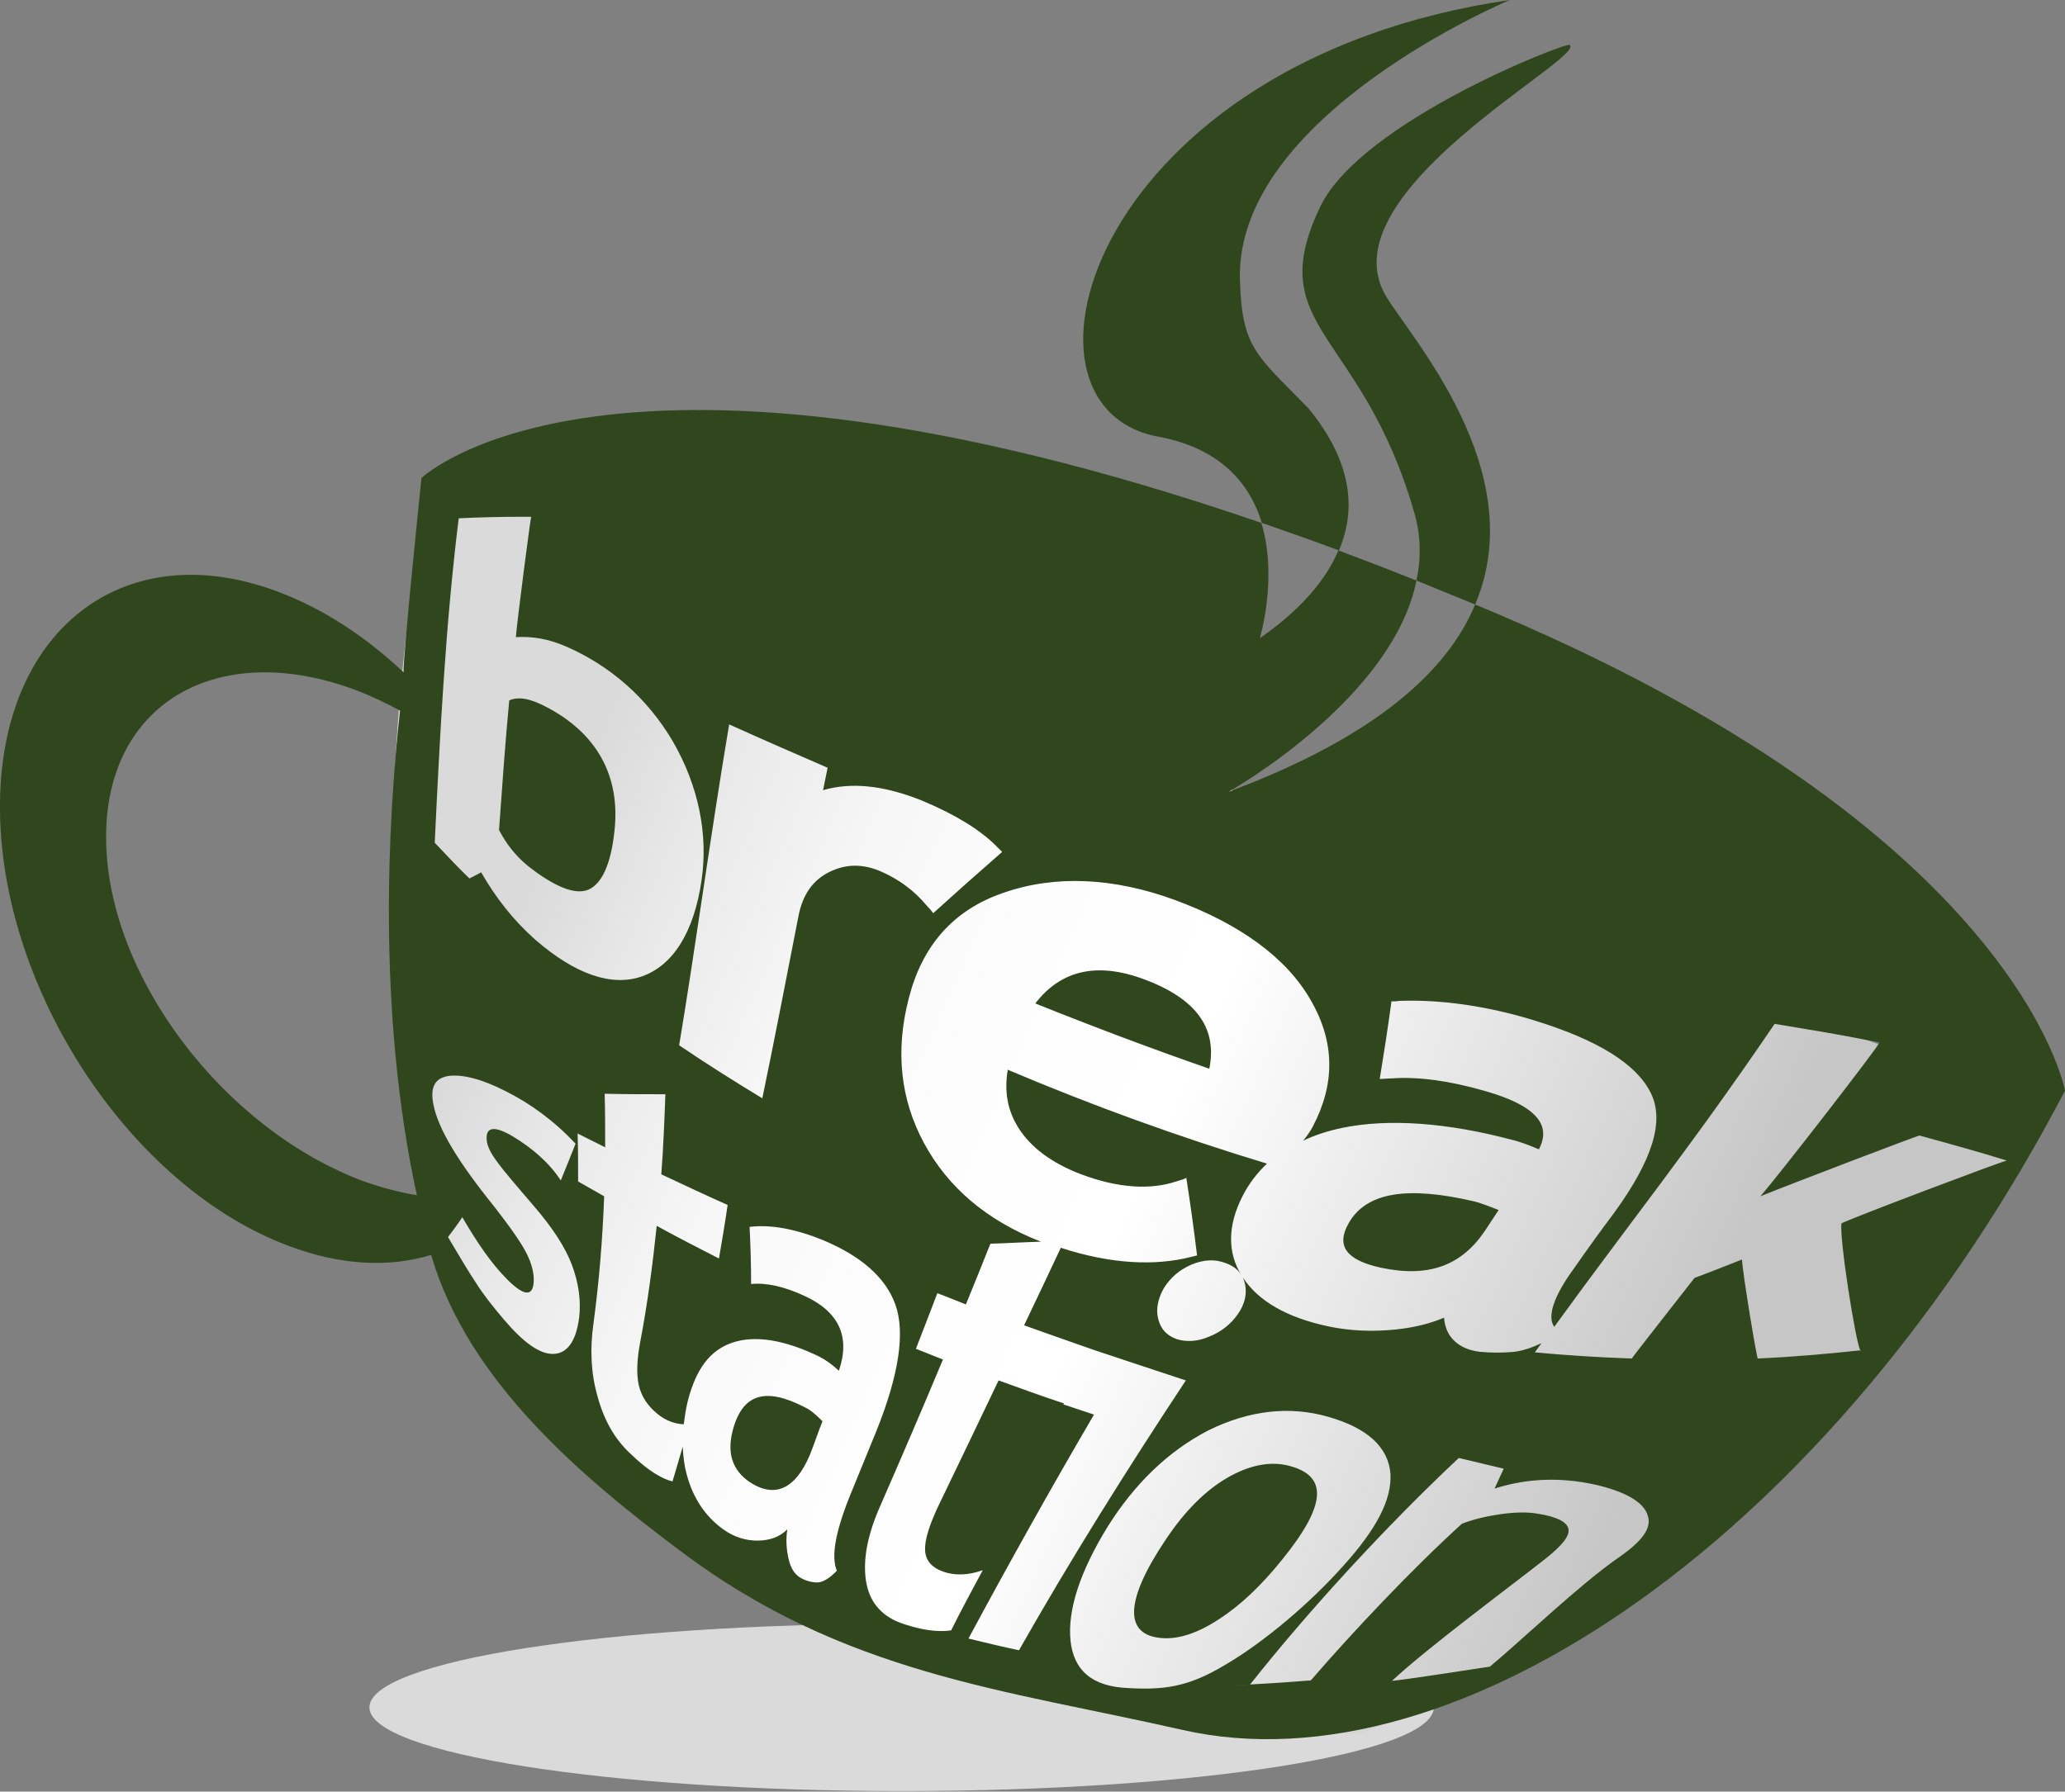 <?xml version="1.0" encoding="utf-8"?>
<!-- Generator: Adobe Illustrator 26.4.1, SVG Export Plug-In . SVG Version: 6.00 Build 0)  -->
<svg version="1.1" id="Layer_1" xmlns="http://www.w3.org/2000/svg" xmlns:xlink="http://www.w3.org/1999/xlink" x="0px" y="0px"
	 viewBox="0 0 404.7 351.2" style="enable-background:new 0 0 404.7 351.2;" xml:space="preserve">
<rect x="0" y="0" width="404.7" height="351.2" fill="#808080" stroke="none"/>
<style type="text/css">
	.st0{fill:#DADADA;}
	.st1{fill:url(#SVGID_1_);}
	.st2{fill:#30471E;}
</style>
<g>
	<path class="st0" d="M281,334.7c0,9.1-46.7,16.4-104.3,16.4c-57.6,0-104.3-7.4-104.3-16.4c0-9.1,46.7-16.4,104.3-16.4
		C234.3,318.3,281,325.6,281,334.7z"/>
	<linearGradient id="SVGID_1_" gradientUnits="userSpaceOnUse" x1="98.706" y1="184.893" x2="323.442" y2="285.094">
		<stop  offset="0" style="stop-color:#DADADA"/>
		<stop  offset="0.107" style="stop-color:#E9E9E9"/>
		<stop  offset="0.232" style="stop-color:#F6F6F6"/>
		<stop  offset="0.369" style="stop-color:#FDFDFD"/>
		<stop  offset="0.54" style="stop-color:#FFFFFF"/>
		<stop  offset="1" style="stop-color:#C6C6C6"/>
	</linearGradient>
	<path class="st1" d="M83.9,96.5c0,0-30.8,145.3,37.2,194.7c68,49.4,145.3,48.7,145.3,48.7s32.2-12.2,44.4-22.2
		c12.2-10,77.3-61.6,88-100.9L113.3,104.4C113.3,104.4,90.4,93.6,83.9,96.5z"/>
	<g>
		<path class="st2" d="M289.1,118.5c-5.4,13-19.4,25.9-48.3,36.7c0,0,32.1-18,36.8-41.4c-4-1.6-8.1-3.2-12.4-4.8
			c-1-0.4-1.9-0.7-2.9-1.1c-2.9,6.9-8.9,12.7-15.4,17.2c0,0,3.6-11.8,0.3-22.6c-128-44-164.6-8.8-164.6-8.8s-3.7,35.6-3.5,38.1
			c-7.4-7-15.8-12.5-24.6-15.8C24,104.5-0.5,123.8,0,159.2c0.5,35.4,25.8,73.5,56.5,85c10.3,3.9,19.8,4.3,28,1.8
			c7.2,24.8,29.6,43.6,48.8,58c32.1,24.2,63.7,27.2,98.4,35.1c54,12.3,127.6-38.4,173-125.3C404.7,213.8,395.6,162.4,289.1,118.5z
			 M162.2,150.5c0,0-0.6,2.9-0.9,4.4c5.4-1.6,11.8-1,19.3,2c6.5,2.7,11.4,5.7,14.6,8.9c0.4,0.4,0.8,0.8,1.2,1.2
			c-4.7,4.1-9.2,8.1-13.5,12c-0.4-0.5-0.8-1-1.3-1.5c-2.4-2.9-5.4-5.1-8.8-6.6c-3.6-1.6-6.9-1.6-10.2,0c-3.3,1.6-5.3,4.5-6.1,8.6
			c-2.4,12.3-4.7,24.2-7.1,35.8c-5.6-3.4-11-6.8-16.3-10.4c3.3-19.8,6.1-40.9,9.8-62.9C149.1,144.8,155.5,147.6,162.2,150.5z
			 M89.9,101.6c4-0.2,8.2-0.3,12.8-0.3c0.5,0,0.9,0,1.4,0c-0.1,0-2.8,20.7-3,23.6c3.1-0.2,6.4,0.3,10,1.9
			c8.4,3.7,15.7,9.9,20.8,18.6c5,8.7,6.9,18.1,5.6,27.1c-1.5,10.4-5.7,16.8-11.7,18.9c-6,2.1-13.2-0.5-20.9-7.2
			c-4.3-3.8-7.8-8.3-10.6-13.2c-0.7,0.4-2.3,1.2-2.3,1.2c-2.4-2.3-4.6-4.7-6.8-7C86.2,144.3,87.3,122.5,89.9,101.6z M71.1,231.5
			c-27.4-10.3-50-40.2-50.3-66.8c-0.4-26.5,21.5-39.7,49-29.4c2.9,1.1,5.8,2.5,8.6,4c-2.3,20.8-4.6,58.8,3.3,95
			C78.2,233.7,74.7,232.8,71.1,231.5z M108.5,265.4c-2.7,0.1-5.9-2.2-9.8-6.8c-2.2-2.6-4.1-5-5.4-7.1c-1.4-2.1-3.2-5.1-5.5-9
			c0.9-1.2,1.9-2.5,2.8-3.9c2.8,4.8,5.6,9,8.8,12.2c3.3,3.3,5,3.4,5.2,0.5c0.1-1.7-0.4-3.6-1.4-5.6c-1-2-3.1-5-6.2-9
			c-7.1-8.8-11.2-15.4-12.1-20.4c-0.6-3.3,0.4-5,3.1-5.4c2.7-0.3,6.4,0.6,11.1,3c4.8,2.4,9.5,5.8,13.7,10.3c-1,2.5-1.9,4.8-2.9,7.2
			c-2.2-3.4-5.5-6.3-9.5-8.7c-3.6-2.1-5.3-1.8-5,0.9c0.1,1.1,0.8,2.5,2,4.1c1.2,1.7,3.7,4.6,7.3,8.8c3.6,4.2,6.1,8,7.4,11.5
			c1.3,3.5,1.8,7,1.4,10.3C112.9,262.9,111.2,265.3,108.5,265.4z M160.2,310.2c-1.1,0-2.2-0.3-3.3-0.9c-1.2-0.7-2-2-2.4-3.9
			c-0.4-1.9-0.5-3.8-0.2-5.6c-1.5,1.5-3.5,2.2-5.9,2.2c-2.3,0-4.5-0.7-6.5-2.1c-3.7-2.6-6.1-6.3-7.3-10.8c-0.5-1.8-0.7-3.6-0.8-5.5
			c-0.7,2.3-1.3,4.5-2,6.8c-2.1-0.5-4.9-2.2-8.1-5.3c-3.3-3-5.4-6.9-6.6-11.4c-1.3-4.5-1.5-9.2-0.8-14.2c1.1-8.2,1.8-16.6,2.1-25
			c-1.7-1-3.4-1.9-5.1-2.9c0-3.1,0-6.2-0.1-9.4c1.8,0.9,3.6,1.8,5.4,2.7c0-3.5,0-7-0.1-10.5c3.8,0.1,7.8,0.1,11.9,0.1
			c-0.2,5.3-0.4,10.5-0.8,15.7c4.3,2,8.7,4.1,13,6c-0.5,3.5-1.1,7-1.7,10.5c-4.1-2.1-8.2-4.2-12.2-6.4c-0.8,7.7-1.8,15.2-3.2,22.6
			c-0.7,3.6-0.8,6.5-0.3,8.7c0.5,2.1,1.7,4,3.7,5.6c1.6,1.3,3.3,1.9,5.1,2c0.2-1.5,0.4-3,0.8-4.6c1.6-6.2,4.3-9.9,8.7-11.4
			c4.4-1.5,10.2-0.6,17,2.7c1.2,0.6,2.5,1.5,3.9,2.8c2.3-6.7,0-11.6-6.8-14.7c-3.9-1.8-7.4-2.6-10.4-2.3c0-3.7-0.1-7.4-0.3-11.2
			c4.2-0.5,9,0.4,14.4,2.6c7.4,3.1,12.3,7.3,14.2,12.7c1.9,5.4,0.7,13.6-3.7,24.6c-1.6,4-3.3,8-4.9,12c-3.1,7.5-4.1,12.6-2.9,15.5
			C162.6,309.4,161.2,310.2,160.2,310.2z M221,330.9c-7-0.3-10.6-3.5-11.2-9.3c-0.6-5.9,1.8-13.4,7.2-22.2
			c5.3-8.5,11.9-14.9,19.8-19c8.1-4,16-4.8,23.4-2.7c7.8,2.2,11.9,6,12.3,11.2c0.3,5.1-2.8,10.9-9.2,18
			c-6.3,7.1-15.4,14.9-23.1,19.4C232.8,330.8,227.9,331.3,221,330.9z M317.1,305.4c-7.6,5.3-18.3,15.6-25.1,21.3
			c-4.7,0.7-14.7,2.3-19.2,2.8c6.6-6.2,22.5-18,29.9-23.8c3.3-2.6,4.9-4.5,4.7-5.9c-0.2-1.4-2.2-2.5-6.2-3.1c-1.8-0.3-4.1-0.3-7,0.1
			c-2.8,0.4-5.4,1-7.7,1.9c-9.8,8.9-21.4,21.2-29.6,30.7c-11.1,0.9-18.9,1.1-11.9,0.8c11.3-14.3,26.7-31.1,40.9-44.4
			c2.9,0.7,5.8,1.4,8.8,2.1c-0.6,1.3-1.2,2.6-1.8,3.9c6.6-2.1,13.1-2.2,19.6-0.8c6.2,1.4,9.6,3.5,10.4,6
			C323.8,299.5,321.9,302.1,317.1,305.4z M364.6,264.7c-6.5,0.7-13.2,1.3-20.1,1.6c-0.1,0.6-3-16.7-3.1-19.4c-2.5,1-8.4,3.3-9.3,3.6
			c-0.6,0.8-12.4,15.8-12.3,15.8c-6.2-0.2-12.6-0.6-19-1.2c0.4-0.6,0.9-1.2,1.3-1.8c-1.9,0.9-3.7,1.5-5.4,1.7
			c-2.1,0.2-4.3,0.2-6.6,0c-2.7-0.3-4.7-1.4-5.9-3.1c-0.8-1.2-1.1-2.4-1.2-3.6c-2.6,1.1-5.6,1.9-9.3,2.3c-4.7,0.5-9.2,0.3-13.4-0.6
			c-8-1.7-13.6-4.9-16.6-9.4c0,0-0.1-0.1-0.1-0.1c0.2,0.4,0.3,0.8,0.4,1.2c0.4,1.9,0,3.9-1.4,5.9c-1.4,2-3.3,3.5-5.6,4.4
			c-2.3,1-4.5,1.1-6.4,0.5c-1.9-0.7-3.1-1.9-3.6-3.9c-0.5-1.9-0.1-4,1.1-6.1c1.3-2.1,3.1-3.6,5.4-4.6c2.4-1,4.6-1.1,6.7-0.3
			c1.4,0.5,2.5,1.3,3.1,2.4c-2.7-4.4-2.8-9.6,0.2-15.5c1.2-2.4,2.9-4.6,4.8-6.4c-17.2-5.2-34.3-11.4-50.8-18.4
			c-0.7,4.2-0.1,7.9,2.1,11.4c2.4,3.8,6.5,6.9,12.3,9.1c7.2,2.7,13.5,3.1,18.6,1.4c0.7-0.2,1.4-0.4,2-0.7c0.8,5.2,1.5,10.2,2.1,15.2
			c-0.4,0.1-0.8,0.2-1.2,0.3c-7.1,1.8-15.7,1.4-25.5-1.8c-2.4,5.1-4.8,10.2-7.2,15.2c4.5,1.6,9,3.2,13.6,4.8c6,2,12,4,18.1,6
			c-11.7,17.7-22.6,35.1-32.7,52.9c-3.3-0.7-6.6-1.5-9.9-2.3c7.9-14.7,16-29.2,24.6-43.9c-2-0.7-4-1.3-6-2c0-0.1,0.1-0.1,0.1-0.2
			c-4.3-1.4-8.6-3-12.8-4.5c-3.9,8.2-7.8,16.3-11.7,24.4c-1.9,4-2.8,6.9-2.7,8.9c0.1,2,1.3,3.4,3.6,4.2c2.3,0.8,4.9,0.7,7.7-0.3
			c-2.1,3.9-4.2,7.8-6.2,11.8c-2.7,0.4-6.1-0.1-10-1.5c-3.9-1.5-6.1-4.3-6.7-8.3c-0.6-4.1,0.3-9,2.9-14.8
			c4.1-9.4,8.2-18.9,12.2-28.5c-1.8-0.7-3.5-1.4-5.3-2.1c1.4-3.6,2.8-7.2,4.2-10.9c1.9,0.7,3.8,1.5,5.6,2.2
			c1.6-3.9,3.2-7.9,4.8-11.9c3.3-0.1,6.6-0.3,10-0.4c0,0-0.1,0-0.1,0c-10.8-4.2-18.3-10.8-22.9-19.3c-4.6-8.5-5.7-18-3-28.4
			c2.6-10.2,8.6-17.3,18.6-20.7c10-3.5,21.5-3,33.5,1.4c12.8,4.7,22,11.4,26.7,19.7c4.8,8.3,4.7,16.5,0.4,24.7
			c-0.4,0.8-1.1,1.8-1.9,2.8c2.3-1.1,4.8-1.9,7.6-2.5c9.2-1.9,20.7-1,33.2,2.3c1.7,0.4,3.5,1.1,5.4,1.9c1.8-3.5,1.7-8-10.8-11.5
			c-6.6-1.9-12.8-2.8-18.2-2.4c-0.7,0-1.4,0.1-2.2,0.1c0.8-4.9,1.6-10,2.3-15.2c0.5,0,1,0,1.5-0.1c8.2-0.3,17.3,1,26.4,3.8
			c12.7,3.9,20.1,8.6,22.9,14.2c2.8,5.6,0.3,13.3-7.2,23.6c-2.7,3.6-5.3,7.2-7.8,10.8c-4.1,5.6-5.3,9.5-3.9,11.5
			c15.3-21.1,26.6-35,43.2-59.4c6.6,1.1,12.8,2.1,18.7,3.3c0.6,0.1,1.2,0.2,1.8,0.4c0.2,0.3-19.7,26-23.3,30.1
			c6.7-2.7,31.6-12.2,31.2-11.9c6.2,1.7,12,3.3,17.1,4.9c-1.4,0.3-29.7,11-32.4,12.3C360.4,242.4,363.7,263.4,364.6,264.7
			c0,0,0.1,0,0.1,0C364.7,264.8,364.6,264.8,364.6,264.7z M252.5,287.3c-3.6-0.9-7.7-0.1-12,2.4c-4.3,2.5-8.4,6.6-12.1,12.2
			c-8,11.9-8.1,18.6-0.8,19.2c3.4,0.3,7.2-1,11.3-3.7c4.2-2.7,8.3-6.6,12.4-11.7C259.8,295.2,260.5,289.3,252.5,287.3z M256.4,80
			c-10.4-10.6-13-11.9-13.4-25.2C242.1,22.5,295.9,0,295.9,0c-81.7,11.9-101,79.7-68.9,85.6c12.4,2.3,18,9.4,20.3,16.9
			c4.9,1.7,10,3.5,15.1,5.4C265.8,100,265.1,90.6,256.4,80z M103.4,169.7c5.2,4.1,9.3,5.8,11.9,4.7c2.6-1.1,4.4-4.9,5.1-11.3
			c1.3-11-3.5-19.4-13.3-24.5c-3.2-1.7-5.5-2.1-7.3-1.3c-0.8,8.5-1.4,17-2,25.4C99.2,165.4,101,167.7,103.4,169.7z M288.9,235.5
			c-12.9-3-21.1-1.9-24.6,4.3c-2.5,4.4-0.5,7.2,6.3,8.7c9.4,2,15.8-0.4,20.4-7.2c0,0,1.9-2.9,2.7-4.1
			C291.7,236.4,290.1,235.8,288.9,235.5z M224.3,192c-9.3-3.5-16.4-1.8-21.4,4.7c11.2,4.5,22.6,8.8,34.1,12.8
			C238.6,201.6,234.5,195.8,224.3,192z M161.2,278.6c-1.4-1.4-2.5-2.3-3.4-2.7c-7.5-3.9-12-2.8-14,3.8c-1.5,4.9-0.4,8.6,3.4,11
			c5.1,3.2,9.3,0.8,12.1-7C159.9,282.1,160.5,280.3,161.2,278.6z M271.6,58c-12-20.3,39.6-46.8,36-49.2c-0.8-0.5-40.7,15-48.8,31.6
			c-11.6,24.1,8.1,24.2,18.4,60.2c1.3,4.5,1.3,9,0.4,13.2c3.9,1.6,7.8,3.2,11.5,4.7C300.2,92.3,276.3,66,271.6,58z"/>
	</g>
</g>
</svg>
